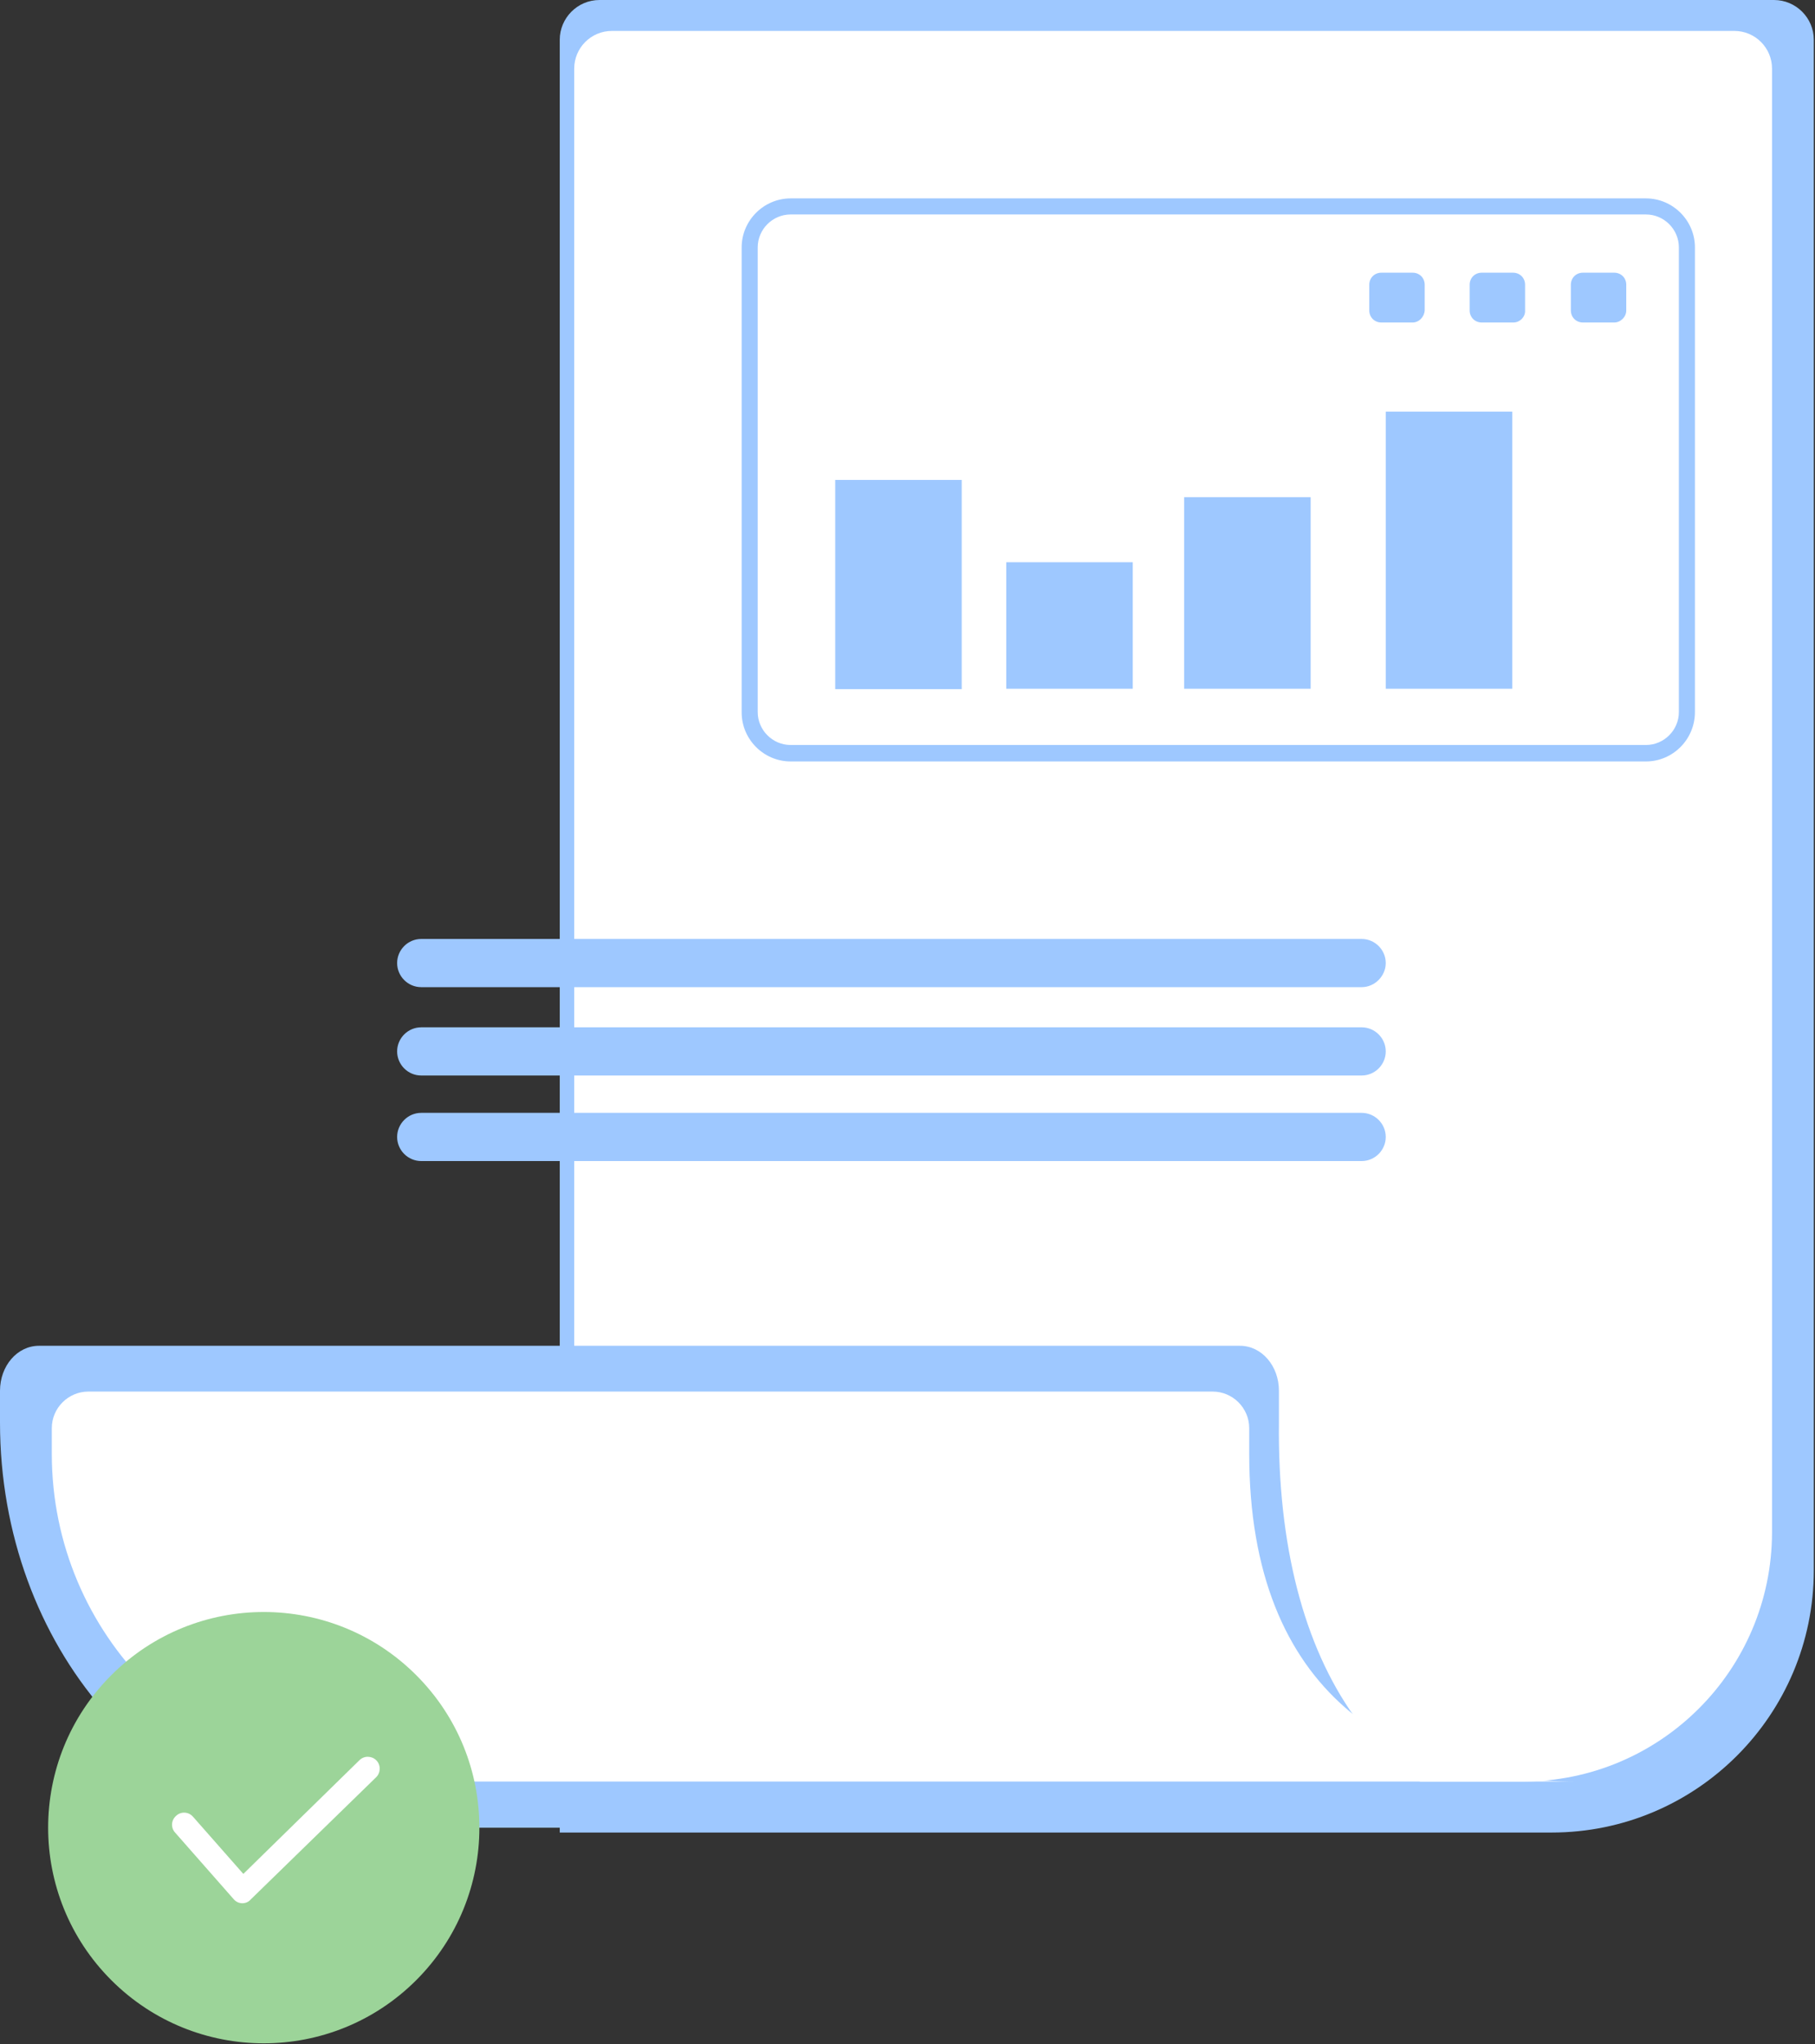 <?xml version="1.0" encoding="UTF-8"?> <svg xmlns="http://www.w3.org/2000/svg" width="452" height="509" viewBox="0 0 452 509" fill="none"><rect x="0" y="0" width="452" height="509" fill="#333333" stroke="none"/> <g clip-path="url(#clip0_299_72)"> <path d="M386.4 456.3H139.4V9.9C139.4 4.5 143.8 0 149.3 0H441.8C447.2 0 451.7 4.4 451.7 9.9V391C451.7 427 422.5 456.3 386.4 456.3Z" fill="#9EC8FF"></path> <path d="M379.2 443.6H143V17.1C143 11.9 147.2 7.7 152.4 7.7H431.9C437.1 7.7 441.3 11.9 441.3 17.1V381.6C441.2 415.9 413.4 443.6 379.2 443.6Z" fill="white"></path> <path d="M318.5 354.2V346.3C318.5 340.1 314.2 335.1 308.8 335.1H9.7C4.3 335.1 0 340.1 0 346.3V354.2C0 409.9 39 455.1 87.2 455.1H392.8C344.6 455.1 317.8 415 318.5 354.2Z" fill="#9EC8FF"></path> <path d="M311.1 362V355.6C311.1 350.6 307 346.5 302 346.5H22C17 346.5 12.9 350.6 12.9 355.6V362C12.9 407.1 49.4 443.6 94.5 443.6H392.7C347.7 443.6 311.1 421.8 311.1 362Z" fill="white"></path> <path d="M409.9 189.6H196.9C190.2 189.6 184.7 184.1 184.7 177.4V61.6C184.7 54.9 190.2 49.4 196.9 49.4H409.9C416.6 49.4 422.1 54.9 422.1 61.6V177.3C422.1 184.1 416.6 189.6 409.9 189.6ZM196.9 53.4C192.4 53.4 188.7 57.1 188.7 61.6V177.3C188.7 181.8 192.4 185.5 196.9 185.5H409.9C414.4 185.5 418.1 181.8 418.1 177.3V61.6C418.1 57.1 414.4 53.4 409.9 53.4H196.9V53.4Z" fill="#9EC8FF"></path> <path d="M339.1 245.8H104.9C101.6 245.8 98.9 243.1 98.9 239.8C98.9 236.5 101.6 233.8 104.9 233.8H339.1C342.4 233.8 345.1 236.5 345.1 239.8C345.1 243 342.4 245.8 339.1 245.8Z" fill="#9EC8FF"></path> <path d="M339.1 267.8H104.9C101.6 267.8 98.9 265.1 98.9 261.8C98.9 258.5 101.6 255.8 104.9 255.8H339.1C342.4 255.8 345.1 258.5 345.1 261.8C345.1 265.1 342.4 267.8 339.1 267.8Z" fill="#9EC8FF"></path> <path d="M339.1 289.1H104.9C101.6 289.1 98.9 286.4 98.9 283.1C98.9 279.8 101.6 277.1 104.9 277.1H339.1C342.4 277.1 345.1 279.8 345.1 283.1C345.1 286.4 342.4 289.1 339.1 289.1Z" fill="#9EC8FF"></path> <path d="M351.8 80.3H344C342.3 80.3 341 79 341 77.3V70.9C341 69.2 342.3 67.9 344 67.9H351.8C353.5 67.9 354.8 69.2 354.8 70.9V77.3C354.7 78.9 353.4 80.3 351.8 80.3Z" fill="#9EC8FF"></path> <path d="M376.9 80.3H369C367.3 80.3 366 79 366 77.3V70.9C366 69.2 367.3 67.9 369 67.9H376.8C378.5 67.9 379.8 69.2 379.8 70.9V77.3C379.9 78.9 378.5 80.3 376.9 80.3Z" fill="#9EC8FF"></path> <path d="M402 80.3H394.2C392.5 80.3 391.2 79 391.2 77.3V70.9C391.2 69.2 392.5 67.9 394.2 67.9H402C403.7 67.9 405 69.2 405 70.9V77.3C405 78.9 403.6 80.3 402 80.3Z" fill="#9EC8FF"></path> <path d="M239.5 119.5H208V171.6H239.5V119.5Z" fill="#9EC8FF"></path> <path d="M326.4 123.8H294.9V171.5H326.4V123.8Z" fill="#9EC8FF"></path> <path d="M376.6 102.5H345.1V171.5H376.6V102.5Z" fill="#9EC8FF"></path> <path d="M282.1 140H250.6V171.5H282.1V140Z" fill="#9EC8FF"></path> <path d="M103.659 493.056C124.63 472.085 124.63 438.085 103.659 417.114C82.689 396.143 48.688 396.143 27.717 417.114C6.746 438.085 6.746 472.085 27.717 493.056C48.688 514.027 82.689 514.027 103.659 493.056Z" fill="#9CD499"></path> <path d="M60.4 473.9H60.3C59.5 473.9 58.7 473.5 58.2 472.9L43.6 456.3C42.5 455.1 42.6 453.2 43.9 452.1C45.1 451 47 451.1 48.1 452.4L60.6 466.6L89.5 438.3C90.7 437.1 92.6 437.2 93.7 438.3C94.9 439.5 94.8 441.4 93.7 442.5L62.4 473C61.9 473.6 61.1 473.9 60.4 473.9Z" fill="white"></path> </g> <defs> <clipPath id="clip0_299_72"> <rect width="451.7" height="508.8" fill="white"></rect> </clipPath> </defs> </svg> 
